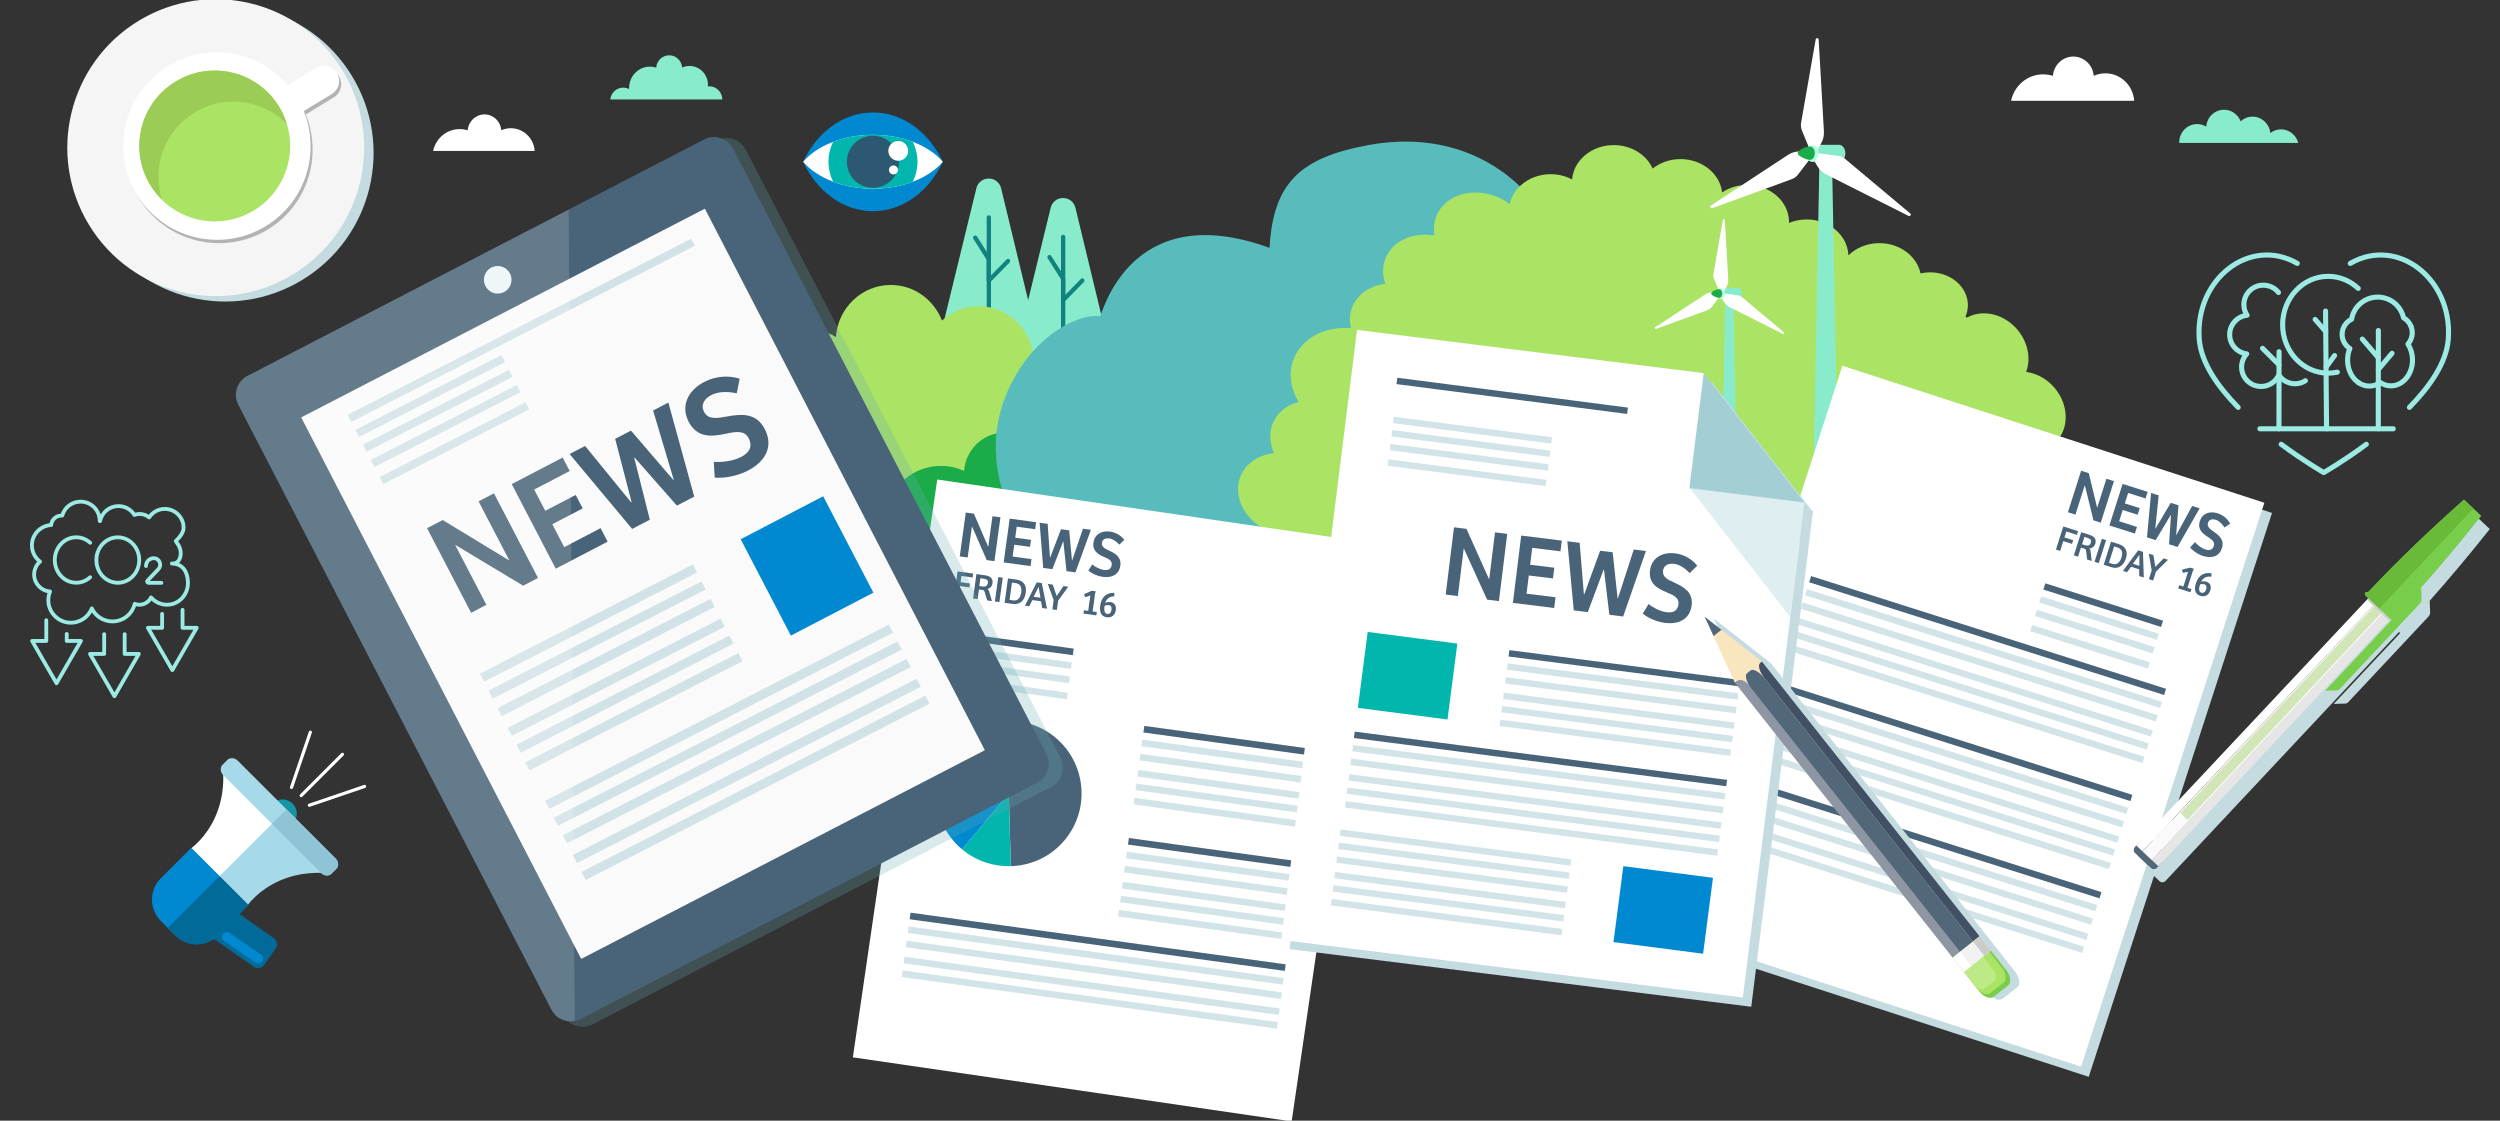 <?xml version="1.0" encoding="UTF-8"?>
<svg xmlns="http://www.w3.org/2000/svg" xmlns:xlink="http://www.w3.org/1999/xlink" viewBox="0 0 580 260">
  <rect x="0" y="0" width="580" height="260" fill="#333333" stroke="none"/>
  <defs>
    <style>
      .cls-1 {
        fill: #fae6be;
      }

      .cls-1, .cls-2, .cls-3, .cls-4, .cls-5, .cls-6, .cls-7, .cls-8, .cls-9, .cls-10, .cls-11, .cls-12, .cls-13, .cls-14, .cls-15, .cls-16, .cls-17, .cls-18, .cls-19, .cls-20, .cls-21, .cls-22, .cls-23, .cls-24, .cls-25, .cls-26, .cls-27, .cls-28, .cls-29, .cls-30, .cls-31, .cls-32, .cls-33, .cls-34, .cls-35, .cls-36, .cls-37, .cls-38, .cls-39 {
        stroke-width: 0px;
      }

      .cls-2 {
        fill: #58bcbc;
      }

      .cls-3 {
        opacity: .75;
      }

      .cls-3, .cls-34 {
        fill: #c4dbe0;
      }

      .cls-40 {
        clip-path: url(#clippath);
      }

      .cls-4 {
        fill: #64adb7;
        opacity: .25;
      }

      .cls-4, .cls-18, .cls-34 {
        mix-blend-mode: multiply;
      }

      .cls-5 {
        fill: #8fc4d7;
      }

      .cls-6 {
        fill: #a2ced4;
      }

      .cls-7 {
        fill: #8d96a2;
      }

      .cls-8 {
        fill: #68ba38;
      }

      .cls-9 {
        fill: #53677a;
      }

      .cls-10, .cls-18 {
        fill: #ccc;
      }

      .cls-41, .cls-12, .cls-22, .cls-33 {
        fill: #fff;
      }

      .cls-11 {
        fill: #e1dede;
      }

      .cls-12 {
        opacity: .15;
      }

      .cls-13 {
        fill: #d2e5b7;
      }

      .cls-14 {
        fill: #496478;
      }

      .cls-15 {
        fill: #01b6ad;
      }

      .cls-16 {
        fill: #415064;
      }

      .cls-17 {
        fill: #b4ffe6;
      }

      .cls-19 {
        fill: #a6dae9;
      }

      .cls-20 {
        fill: #128280;
      }

      .cls-21 {
        fill: #88eccc;
      }

      .cls-22 {
        opacity: .23;
      }

      .cls-23 {
        fill: #e6e6e6;
      }

      .cls-24 {
        fill: #9bcc56;
      }

      .cls-42 {
        stroke-width: .89px;
      }

      .cls-42, .cls-43 {
        fill: none;
        stroke: #9beae3;
        stroke-linecap: round;
        stroke-linejoin: round;
      }

      .cls-25 {
        fill: #f2f2f2;
      }

      .cls-26 {
        fill: #abe364;
      }

      .cls-27 {
        fill: #1695a4;
      }

      .cls-28 {
        fill: #0089d1;
      }

      .cls-29 {
        fill: #c1dee2;
        opacity: .5;
      }

      .cls-44 {
        isolation: isolate;
      }

      .cls-30 {
        fill: #2c5871;
      }

      .cls-31 {
        fill: #b3b3b3;
      }

      .cls-32 {
        fill: #fafafa;
      }

      .cls-43 {
        stroke-width: 1.18px;
      }

      .cls-35 {
        fill: #78ce4a;
      }

      .cls-36 {
        fill: #006a99;
      }

      .cls-37 {
        fill: #f5f5f5;
      }

      .cls-38 {
        fill: #1cab49;
      }

      .cls-39 {
        fill: #ebf5f6;
      }
    </style>
    <clipPath id="clippath">
      <path class="cls-33" d="M202.53,31.28c-6.96,0-13.01,2.52-16.2,6.25,3.19,3.73,9.24,6.25,16.2,6.25s13.02-2.52,16.2-6.25c-3.19-3.73-9.25-6.25-16.2-6.25Z"/>
    </clipPath>
  </defs>
  <g class="cls-44">
    <g id="_圖層_1" data-name="圖層 1">
      <g>
        <g>
          <path class="cls-21" d="M226.51,43.72l-8.5,34.83,23.28,2.53-9.02-37.35c-.74-3.07-5.02-3.08-5.77,0Z"/>
          <path class="cls-20" d="M229.41,49.95c-.28,0-.5.22-.5.5v22.01c0,.28.22.5.5.5s.5-.22.5-.5v-22.01c0-.28-.22-.5-.5-.5Z"/>
          <path class="cls-20" d="M233.5,60.22l-3.59,3.67v-3.76c0-.09-.03-.19-.08-.27l-3.16-4.99c-.15-.23-.46-.3-.69-.16-.23.15-.3.46-.16.69l3.08,4.87v4.84c0,.2.12.39.31.46.06.02.13.04.19.04.13,0,.26-.05.36-.15l4.45-4.55c.19-.2.19-.51,0-.71-.2-.19-.51-.19-.71,0Z"/>
        </g>
        <g>
          <path class="cls-21" d="M243.75,48.24l-8.5,34.83,23.28,2.53-9.02-37.35c-.74-3.07-5.02-3.08-5.77,0Z"/>
          <path class="cls-20" d="M246.65,54.47c-.28,0-.5.22-.5.5v31.65c0,.28.22.5.5.5s.5-.22.5-.5v-31.65c0-.28-.22-.5-.5-.5Z"/>
          <path class="cls-20" d="M250.74,64.74l-3.59,3.67v-3.76c0-.09-.03-.19-.08-.27l-3.16-4.99c-.15-.23-.46-.3-.69-.16-.23.15-.3.46-.16.69l3.08,4.87v4.84c0,.2.12.39.31.46.06.02.13.04.19.04.13,0,.26-.05.36-.15l4.45-4.55c.19-.2.19-.51,0-.71-.2-.19-.51-.19-.71,0Z"/>
        </g>
      </g>
      <path class="cls-26" d="M287.85,100.59c-3.76,0-7.13,1.67-9.47,4.31-.22-7.02-5.84-12.65-12.77-12.65-1.93,0-3.75.45-5.39,1.23,0-.09.01-.19.01-.28,0-7.22-5.72-13.07-12.79-13.07-2.88,0-5.53.98-7.67,2.63-.66-6.58-6.1-11.72-12.72-11.72-3.27,0-6.24,1.27-8.51,3.33-1.88-4.83-6.48-8.26-11.88-8.26-6.73,0-12.24,5.32-12.74,12.08-1.91-1.17-4.14-1.85-6.53-1.85-7.06,0-12.79,5.85-12.79,13.07v24.25h126.01c0-7.22-5.72-13.07-12.79-13.07Z"/>
      <path class="cls-38" d="M223.65,109.24c-1.64-.73-3.44-1.15-5.34-1.15-7.36,0-13.32,6.1-13.32,13.62,0,.38.03.76.06,1.14-.33-.04-.66-.08-1-.08-5.21,0-9.43,4.33-9.43,9.62h69.16l19.82-27.88-50.55-4.14c-4.95,0-9,3.91-9.39,8.87Z"/>
      <g>
        <path class="cls-2" d="M317.44,33.66c-15.86,2.91-22.07,8.85-22.91,23.84-32.72-11.89-38.89,15.92-39.35,15.91-3.54-.74-13.06,2.66-19.4,13.43-14.05,23.86,7.46,45.39,7.46,45.39h112.16l-.46-86.4s-12.12-16.82-37.51-12.17Z"/>
        <polygon class="cls-26" points="296.51 126.51 321.36 170.92 416.63 170.57 449.5 170.57 449.5 64.49 330.93 58.95 296.51 126.51"/>
        <path class="cls-26" d="M455.98,73.49c.36-.84.57-1.74.57-2.69,0-4.21-3.93-7.62-8.78-7.62-.76,0-1.5.09-2.21.25-.84-4-4.79-7.02-9.54-7.02-2.86,0-5.42,1.1-7.19,2.84-.17-4.63-4.44-8.34-9.69-8.34-1.46,0-2.85.3-4.09.81,0-.06.01-.12.01-.19,0-4.76-4.35-8.62-9.71-8.62-2.19,0-4.2.65-5.82,1.73-.5-4.34-4.63-7.73-9.66-7.73-2.48,0-4.74.84-6.46,2.2-1.42-3.19-4.92-5.45-9.02-5.45-5.11,0-9.3,3.51-9.67,7.97-1.45-.77-3.15-1.22-4.96-1.22-5.36,0-9.71,3.86-9.71,8.62v15.99h92.01c-1.87,1.4-3.06,3.46-3.06,5.77,0,2.52,1.41,4.74,3.57,6.13-.36.84-.57,1.74-.57,2.69,0,4.21,3.93,7.62,8.78,7.62s8.78-3.41,8.78-7.62c0-2.52-1.41-4.74-3.57-6.13Z"/>
        <path class="cls-26" d="M497.17,163.06c.84-.33,1.62-.81,2.28-1.48,2.93-2.96,2.55-8.21-.86-11.72-.54-.55-1.12-1.02-1.73-1.42,2.19-3.42,1.52-8.41-1.82-11.86-2.01-2.07-4.58-3.15-7.04-3.21,3.11-3.38,2.69-9.09-1.01-12.9-1.03-1.06-2.21-1.86-3.44-2.39.04-.04.09-.08.14-.12,3.32-3.35,2.95-9.22-.83-13.1-1.54-1.59-3.41-2.59-5.3-3,2.67-3.42,2.13-8.8-1.41-12.44-1.75-1.8-3.92-2.85-6.08-3.14,1.22-3.28.33-7.4-2.55-10.37-3.6-3.71-8.99-4.27-12.36-1.4-.49-1.6-1.36-3.14-2.64-4.46-3.77-3.89-9.52-4.32-12.84-.97l-11.14,11.25-10.84,46.26,44.83,22.19c-2.29-.37-12.35,5.82-13.96,7.45-1.75,1.77-.56-2.55,0,0-.84.33,22.19,3.92,21.53,4.59-2.93,2.96,4.45,13.4,9.33,13.83,9.98.88,13.72-2.4,15.98-4.69,1.76-1.77,2.31-4.36,1.76-6.9Z"/>
        <path class="cls-26" d="M326.29,95.94c2.24-3.29,2.28-7.35.53-10.96,2.9-.3,5.5-1.63,7.06-3.91,1.51-2.22,1.73-4.9.86-7.4,2.81-.34,5.33-1.67,6.84-3.89,1.24-1.81,1.6-3.93,1.22-6.01,4.2.75,8.4-.6,10.57-3.77,2.94-4.31,1-10.35-4.34-13.49-5.34-3.13-12.05-2.18-15,2.14-1.24,1.81-1.6,3.93-1.22,6.01-4.2-.75-8.4.6-10.57,3.77-1.51,2.22-1.73,4.9-.86,7.4-2.81.34-5.33,1.67-6.84,3.89-1.32,1.94-1.65,4.22-1.14,6.43-4.91-.42-9.62,1.36-12.16,5.08s-2.27,8.14.03,12c-2.13.59-3.99,1.78-5.2,3.56-1.7,2.5-1.76,5.57-.48,8.33-2.87.31-5.46,1.64-7,3.9-2.94,4.31-1,10.35,4.34,13.49,5.34,3.13,12.05,2.18,15-2.14,1.7-2.5,1.76-5.57.48-8.33,2.87-.31,5.46-1.64,7-3.9,1.45-2.13,1.71-4.67.97-7.08,4.06-.21,7.77-1.98,9.92-5.13Z"/>
      </g>
      <g>
        <path class="cls-21" d="M529.2,30.01c-.93,0-1.79.32-2.49.85-.21-2.13-1.98-3.8-4.12-3.8-1.06,0-2.02.41-2.76,1.08-.61-1.57-2.1-2.68-3.85-2.68-2.18,0-3.97,1.73-4.13,3.92-.62-.38-1.34-.6-2.12-.6-2.29,0-4.15,1.9-4.15,4.24v.14h27.61c-.47-1.81-2.08-3.15-4-3.15Z"/>
        <path class="cls-33" d="M488.43,17.01c-.96,0-1.87.21-2.69.58-.2-2.5-2.24-4.47-4.73-4.47s-4.55,1.98-4.73,4.48c-.72-.23-1.48-.35-2.28-.35-3.65,0-6.7,2.63-7.43,6.14h28.56c-.24-3.56-3.14-6.38-6.69-6.38Z"/>
      </g>
      <g>
        <path class="cls-21" d="M164.54,20.02c-.11,0-.22,0-.32.02,0-.12.02-.24.02-.37,0-2.41-1.91-4.37-4.27-4.37-.61,0-1.19.13-1.71.37-.12-1.59-1.43-2.84-3.01-2.84s-2.9,1.26-3.01,2.86c-.46-.15-.94-.23-1.45-.23-2.67,0-4.84,2.22-4.84,4.95,0,.09,0,.18.01.26-.41-.22-.88-.34-1.37-.34-1.56,0-2.84,1.2-3.01,2.75h26c-.02-1.69-1.37-3.06-3.02-3.06Z"/>
        <path class="cls-33" d="M118.52,29.74c-.79,0-1.54.17-2.22.48-.16-2.06-1.85-3.68-3.9-3.68s-3.75,1.63-3.9,3.7c-.59-.19-1.22-.29-1.88-.29-3.01,0-5.52,2.17-6.13,5.06h23.55c-.2-2.94-2.59-5.26-5.52-5.26Z"/>
      </g>
      <g>
        <g>
          <path class="cls-42" d="M39.89,130.75s.05,0,.07,0c1.06,0,1.59-.6,1.84-1.47.28-.95.1-1.98-.41-2.83-.21-.35-.45-.71-.62-.92.81-.79,1.82-1.89,1.82-3.11,0-2.4-1.95-4.35-4.35-4.35-1.52,0-2.86.78-3.64,1.97-.6-.5-1.37-.8-2.21-.8-.43,0-.83.08-1.21.22-.77-1.23-2.13-2.05-3.69-2.05-2.11,0-3.86,1.49-4.27,3.48-.03,0-.06,0-.09-.01,0-.02,0-.04,0-.07,0-2.44-1.98-4.43-4.43-4.43-2.03,0-3.74,1.36-4.26,3.23-.05,0-.11,0-.17,0-1.26,0-2.3.97-2.4,2.2-2.49.13-4.47,2.19-4.47,4.71,0,1.54.74,2.91,1.89,3.77-.84.72-1.37,1.8-1.37,2.99,0,2.1,1.63,3.81,3.7,3.94-.3.71-.44,1.5-.4,2.32.15,2.58,2.2,4.7,4.77,4.91,2.4.2,4.5-1.23,5.31-3.3.85,1.79,2.68,3.02,4.79,3.02,2.51,0,4.61-1.74,5.16-4.08.34.13.71.21,1.09.21,1.19,0,2.22-.7,2.71-1.7.89,1.03,2.2,1.69,3.66,1.7,2.83.02,5.01-2.43,4.89-5.26-.1-2.45-1.21-4.24-3.72-4.3Z"/>
          <g>
            <path class="cls-42" d="M20.92,133.92c-.87.79-2,1.27-3.24,1.27-2.75,0-4.97-2.36-4.97-5.27s2.22-5.27,4.97-5.27c1.24,0,2.37.48,3.24,1.27"/>
            <ellipse class="cls-42" cx="27.33" cy="129.93" rx="4.97" ry="5.27"/>
            <path class="cls-42" d="M37.44,135.22h-3c-.27,0-.41-.33-.22-.52l2.51-2.63c.89-.93.3-2.5-.98-2.57-.03,0-.06,0-.09,0-.99,0-1.79.82-1.79,1.82"/>
          </g>
        </g>
        <polyline class="cls-42" points="10.74 143.89 10.74 148.7 7.45 148.7 10.28 153.61 13.11 158.51 15.94 153.61 18.78 148.7 15.48 148.7 15.48 147.08"/>
        <polyline class="cls-42" points="24.17 147.13 24.17 151.71 20.88 151.71 23.71 156.61 26.55 161.52 29.38 156.61 32.21 151.71 28.92 151.71 28.92 147.13"/>
        <polyline class="cls-42" points="37.61 142.42 37.61 145.65 34.31 145.65 37.15 150.55 39.98 155.46 42.81 150.55 45.64 145.65 42.35 145.65 42.35 141.48"/>
      </g>
      <g>
        <g>
          <path class="cls-43" d="M542.26,86.34c-.69.15-1.4.23-2.13.23-5.83,0-10.56-5.03-10.56-11.23s4.73-11.23,10.56-11.23c2.68,0,5.12,1.06,6.98,2.8"/>
          <line class="cls-43" x1="551.78" y1="76.68" x2="551.76" y2="99.48"/>
          <line class="cls-43" x1="528.74" y1="81.6" x2="528.72" y2="99.48"/>
          <line class="cls-43" x1="551.77" y1="85.72" x2="554.95" y2="81.97"/>
          <line class="cls-43" x1="548.06" y1="78.67" x2="551.76" y2="82.98"/>
          <path class="cls-43" d="M528.61,67.85c-.83-1.04-2.12-1.7-3.56-1.69-2.49.02-4.49,2.06-4.47,4.55,0,.9.28,1.73.74,2.43-2.28.24-4.06,2.18-4.04,4.52.02,2.29,1.75,4.17,3.96,4.44-.75.81-1.2,1.9-1.19,3.09.02,2.49,2.06,4.49,4.55,4.47,1.82-.01,3.38-1.11,4.08-2.67.81,1.24,2.21,2.05,3.8,2.04.87,0,1.69-.26,2.37-.7"/>
          <g>
            <line class="cls-43" x1="539.53" y1="72.17" x2="539.76" y2="99.48"/>
            <line class="cls-43" x1="539.64" y1="85.2" x2="541.62" y2="82.49"/>
            <line class="cls-43" x1="539.57" y1="76.92" x2="537.11" y2="74.11"/>
          </g>
          <path class="cls-43" d="M547.19,88.78c.75.51,1.61.8,2.53.79.91,0,1.77-.31,2.5-.83.74.51,1.6.79,2.52.78,2.77-.03,4.99-2.74,4.96-6.06-.01-1.37-.41-2.63-1.06-3.63.63-.71,1.01-1.65,1-2.68,0-.45-.08-.88-.23-1.29"/>
          <path class="cls-43" d="M559.41,75.86c-.32-.91-.96-1.67-1.79-2.14-.62-2.77-3.1-4.82-6.05-4.79-3.03.03-5.52,2.24-6,5.13-1.31.64-2.21,1.99-2.2,3.54.01,1.37.73,2.56,1.8,3.25-.35.83-.54,1.77-.53,2.76.02,2.22,1.04,4.15,2.55,5.18"/>
          <line class="cls-43" x1="528.72" y1="84.62" x2="524.91" y2="80.81"/>
          <line class="cls-43" x1="524.3" y1="99.48" x2="555.23" y2="99.48"/>
        </g>
        <path class="cls-43" d="M519.25,94.51c-4.78-4.87-8.64-10.42-9.03-15.89-1-13.96,11.83-23.83,22.75-17.51"/>
        <path class="cls-43" d="M545.26,61.11c10.92-6.32,23.75,3.55,22.75,17.51-.39,5.47-4.25,11.03-9.03,15.89"/>
        <path class="cls-43" d="M529.23,103.07c5.42,4.02,9.88,6.56,9.88,6.56,0,0,4.46-2.54,9.88-6.56"/>
      </g>
      <g>
        <path class="cls-34" d="M81.65,17.61C71.76,1.37,50.58-3.78,34.33,6.11c-16.24,9.89-21.39,31.08-11.5,47.32,9.89,16.24,31.08,21.39,47.32,11.5,16.24-9.89,21.39-31.08,11.5-47.32Z"/>
        <g>
          <path class="cls-37" d="M32.14,4.84c-16.24,9.89-21.39,31.08-11.5,47.32,9.89,16.24,31.08,21.39,47.32,11.5,16.24-9.89,21.39-31.08,11.5-47.32C69.57.1,48.39-5.05,32.14,4.84Z"/>
          <path class="cls-31" d="M73.78,16.53l-6.53,3.98c-6.82-7.93-18.53-10.05-27.75-4.43-10.26,6.25-13.51,19.64-7.26,29.9,6.25,10.26,19.63,13.51,29.9,7.26,9.23-5.62,12.72-16.99,8.8-26.69l6.53-3.98c1.67-1.02,2.2-3.19,1.18-4.86-1.02-1.67-3.19-2.2-4.86-1.18Z"/>
          <path class="cls-33" d="M73.31,15.75l-6.53,3.98c-6.82-7.93-18.53-10.05-27.75-4.43-10.26,6.25-13.51,19.63-7.26,29.9,6.25,10.26,19.63,13.51,29.9,7.26,9.23-5.62,12.72-16.99,8.8-26.69l6.53-3.98c1.67-1.02,2.2-3.19,1.18-4.86-1.02-1.67-3.19-2.2-4.86-1.18Z"/>
          <path class="cls-26" d="M40.72,18.93c-8.25,5.03-10.87,15.79-5.84,24.04,5.03,8.25,15.79,10.87,24.04,5.84,8.25-5.03,10.87-15.79,5.84-24.05-5.03-8.25-15.79-10.87-24.04-5.84Z"/>
          <path class="cls-24" d="M40.72,18.93c-8.25,5.03-10.87,15.79-5.84,24.04.76,1.25,1.68,2.32,2.68,3.3-2.35-7.49.54-15.89,7.55-20.15,7.01-4.27,15.79-2.98,21.37,2.54-.42-1.33-.95-2.65-1.71-3.89-5.03-8.25-15.79-10.87-24.04-5.84Z"/>
        </g>
      </g>
      <g>
        <g>
          <polygon class="cls-21" points="401.21 67.67 400.3 67.67 399.34 118.89 401.21 118.89 403.09 118.89 402.13 67.67 401.21 67.67"/>
          <g>
            <path class="cls-21" d="M403.22,66.82h-4.01c-.52,0-.93.57-.93,1.26s.42,1.26.93,1.26h4.01c.52,0,.93-.57.93-1.26s-.42-1.26-.93-1.26Z"/>
            <g>
              <path class="cls-33" d="M397.21,67.82c-.59.02-1.17.2-1.66.52l-11.54,7.57c-.22.15-.05.49.2.4l11.93-4.35c.4-.15.75-.41.99-.77,0,0,1.92-2.48,1.97-2.6l-.14-.82-1.75.05Z"/>
              <path class="cls-33" d="M404.13,68.94c-.33-.27-.73-.44-1.16-.47,0,0-3.1-.43-3.24-.41l-.64.53.91,1.49c.31.51.75.91,1.28,1.18l12.33,6.21c.24.12.45-.2.25-.38l-9.73-8.15Z"/>
              <path class="cls-33" d="M400.16,51.05c-.02-.27-.4-.29-.45-.03l-2.19,12.5c-.07.42-.01.85.17,1.24,0,0,1.18,2.9,1.27,3.01l.78.29.83-1.54c.28-.52.41-1.11.38-1.7l-.79-13.78Z"/>
            </g>
            <ellipse class="cls-17" cx="399.21" cy="68.08" rx=".93" ry="1.26"/>
            <path class="cls-11" d="M399.21,67.6c-.2,0-.35.21-.35.48s.16.48.35.48.35-.21.35-.48-.16-.48-.35-.48Z"/>
            <path class="cls-38" d="M398.89,67.11h-.24c-.31,0-1.66.48-1.65.99,0,.47,1.38.99,1.66.99h.24c.36,0,.66-.44.66-.99,0-.55-.3-.99-.66-.99Z"/>
          </g>
        </g>
        <g>
          <polygon class="cls-21" points="423.57 34.97 422.15 34.97 420.67 114.23 423.57 114.23 426.47 114.23 424.99 34.97 423.57 34.97"/>
          <g>
            <path class="cls-21" d="M426.67,33.6h-6.2c-.8,0-1.45.88-1.45,1.96s.65,1.96,1.45,1.96h6.2c.8,0,1.45-.88,1.45-1.96s-.65-1.96-1.45-1.96Z"/>
            <g>
              <path class="cls-33" d="M417.37,35.14c-.92.02-1.81.3-2.58.81l-17.86,11.73c-.35.23-.08.77.31.62l18.46-6.74c.62-.23,1.15-.64,1.53-1.19,0,0,2.97-3.83,3.05-4.03l-.21-1.27-2.71.07Z"/>
              <path class="cls-33" d="M428.09,36.88c-.51-.42-1.13-.68-1.79-.73,0,0-4.81-.66-5.02-.63l-.99.82,1.41,2.31c.48.78,1.17,1.42,1.99,1.83l19.09,9.61c.37.19.7-.31.38-.58l-15.07-12.62Z"/>
              <path class="cls-33" d="M421.94,9.18c-.02-.42-.62-.45-.7-.04l-3.39,19.36c-.11.65-.02,1.32.26,1.92,0,0,1.83,4.49,1.96,4.66l1.2.45,1.29-2.38c.44-.81.64-1.72.59-2.63l-1.22-21.33Z"/>
            </g>
            <path class="cls-17" d="M420.47,33.6c-.8,0-1.44.88-1.44,1.96s.65,1.96,1.44,1.96,1.45-.88,1.45-1.96-.65-1.96-1.45-1.96Z"/>
            <path class="cls-11" d="M420.47,34.81c-.3,0-.55.33-.55.74s.25.74.55.74.55-.33.55-.74-.25-.74-.55-.74Z"/>
            <path class="cls-38" d="M420.01,34h-.37c-.48,0-2.57.74-2.56,1.54,0,.73,2.14,1.53,2.56,1.53h.37c.56,0,1.02-.69,1.02-1.53,0-.85-.46-1.53-1.02-1.53Z"/>
          </g>
        </g>
      </g>
      <g>
        <path class="cls-28" d="M202.53,26.09c-6.96,0-13.01,4.62-16.2,11.45,3.19,6.83,9.24,11.45,16.2,11.45s13.02-4.62,16.2-11.45c-3.19-6.83-9.25-11.45-16.2-11.45Z"/>
        <g>
          <path class="cls-41" d="M202.53,31.28c-6.96,0-13.01,2.52-16.2,6.25,3.19,3.73,9.24,6.25,16.2,6.25s13.02-2.52,16.2-6.25c-3.19-3.73-9.25-6.25-16.2-6.25Z"/>
          <g class="cls-40">
            <path class="cls-15" d="M212.86,37.53c0,5.71-4.63,10.33-10.33,10.33s-10.33-4.62-10.33-10.33,4.62-10.33,10.33-10.33,10.33,4.62,10.33,10.33Z"/>
            <path class="cls-30" d="M208.57,37.53c0,3.34-2.71,6.05-6.05,6.05s-6.04-2.71-6.04-6.05,2.71-6.04,6.04-6.04,6.05,2.71,6.05,6.04Z"/>
          </g>
        </g>
        <path class="cls-33" d="M210.22,36.39c-.77,1.01-2.21,1.21-3.22.44-1.01-.77-1.21-2.21-.44-3.22.77-1.01,2.21-1.21,3.22-.44,1.01.77,1.21,2.21.44,3.22Z"/>
        <path class="cls-33" d="M208.12,40.06c-.35.46-1.01.55-1.47.2-.46-.35-.55-1.01-.2-1.46.35-.46,1.01-.55,1.46-.2.46.35.55,1.01.2,1.47Z"/>
      </g>
      <g>
        <g>
          <path class="cls-36" d="M53.99,209.85h4.65c.96,0,1.74.78,1.74,1.74v11.91c0,.96-.78,1.74-1.74,1.74h-4.65c-.96,0-1.74-.78-1.74-1.74v-11.91c0-.96.78-1.74,1.74-1.74Z" transform="translate(-154.19 138.91) rotate(-55)"/>
          <path class="cls-27" d="M65.58,185.47c-1.81,0-3.29,1.47-3.29,3.29,0,1.81,1.47,3.29,3.28,3.29h0s0,0,0,0c1.81,0,3.29-1.47,3.29-3.29,0-1.81-1.47-3.28-3.29-3.29h0Z"/>
          <path class="cls-33" d="M44.12,197.02l9.67,9.67,12.9-12.9-14.94-14.94c.33,4.84-.78,9.67-3.49,13.71-1.18,1.76-2.58,3.25-4.15,4.46Z"/>
          <path class="cls-28" d="M44.39,196.69l-7.09,7.09c-2.72,2.72-2.72,7.14,0,9.86l3.39,3.39c2.72,2.72,7.14,2.72,9.86,0l7.09-7.09-13.25-13.25Z"/>
          <path class="cls-19" d="M76.9,202.7c-.62.62-1.69.54-2.4-.16l-22.71-22.71c-.71-.71-.78-1.78-.16-2.4l1.12-1.12c.62-.62,1.69-.54,2.4.16l22.71,22.71c.71.71.78,1.78.16,2.4l-1.12,1.12Z"/>
          <path class="cls-19" d="M75.45,202.55l-11.9-11.9-12.9,12.9,6.63,6.63c1.21-1.56,2.7-2.97,4.46-4.14,4.04-2.7,8.87-3.81,13.71-3.49Z"/>
          <path class="cls-36" d="M50.95,203.25l-12.02,12.02,1.77,1.77c2.72,2.72,7.14,2.72,9.86,0l7.09-7.09-6.7-6.7Z"/>
          <path class="cls-5" d="M77.86,199.18l-11.43-11.43-3.35,3.35,11.43,11.43c.71.71,1.78.78,2.4.16l1.12-1.12c.62-.62.55-1.69-.16-2.4Z"/>
          <path class="cls-28" d="M53.24,216.43c-.51-.35-1.21-.22-1.57.29h0c-.35.51-.22,1.21.29,1.56l7.31,5.03c.51.35,1.21.22,1.57-.29h0c.35-.51.22-1.21-.29-1.56l-7.31-5.03Z"/>
        </g>
        <g>
          <path class="cls-33" d="M69.87,184.95c-.09,0-.19-.04-.26-.11-.14-.14-.14-.38,0-.52l9.58-9.58c.14-.14.38-.14.52,0,.14.14.14.38,0,.52l-9.58,9.58c-.07.07-.17.11-.26.11h0Z"/>
          <g>
            <path class="cls-33" d="M67.63,183.06s-.08,0-.12-.02c-.19-.07-.29-.27-.23-.47l4.37-12.82c.06-.19.27-.29.47-.23.19.07.29.27.23.47l-4.37,12.82c-.05.15-.19.25-.35.25h0Z"/>
            <path class="cls-33" d="M71.76,187.19c-.15,0-.3-.1-.35-.25-.07-.19.04-.4.23-.47l12.82-4.37c.19-.07.4.04.47.23.07.19-.04.4-.23.47l-12.82,4.37s-.08.02-.12.02h0Z"/>
          </g>
        </g>
      </g>
      <circle class="cls-26" cx="483.94" cy="173.98" r="8.83"/>
      <g>
        <path class="cls-34" d="M497.26,200.92l2.7,2.53.23.21h0l.86.81c.37.35.99.29,1.38-.13l.29-.31h0l53.49-57.04h0s.34-.36.34-.36l.18.16s.08.03.13.05l-15.45,16.47,2.69-.08c.25,0,.49-.12.66-.3l14.2-15.14.5-.54,3.98-4.24c.23-.25.35-.57.34-.9l-.09-2.74c4.87-5.48,9.5-11.04,13.94-16.64l-4.01-3.76c-7.59,6.75-15.05,13.83-22.29,21.51-.2-.11-.43-.11-.58.05-.18.19-.16.51.05.7l.63.59-53.83,57.39h0s-.29.31-.29.31c-.39.42-.41,1.04-.04,1.39Z"/>
        <polygon class="cls-34" points="462.21 97.93 462.21 97.93 429.23 87.23 418.52 120.21 418.52 120.21 386.71 218.04 484.59 249.82 527.11 119 462.21 97.93"/>
        <g>
          <polygon class="cls-33" points="384.92 215.68 482.81 247.45 525.33 116.64 460.43 95.57 460.43 95.57 427.44 84.86 416.74 117.85 416.74 117.85 384.92 215.68"/>
          <rect class="cls-14" x="487.19" y="126.07" width="1.52" height="28.65" transform="translate(206.43 562.95) rotate(-72.38)"/>
          <rect class="cls-3" x="486.23" y="129.09" width="1.51" height="28.65" transform="translate(202.87 564.13) rotate(-72.38)"/>
          <rect class="cls-3" x="485.24" y="132.21" width="1.52" height="28.65" transform="translate(199.22 565.37) rotate(-72.38)"/>
          <rect class="cls-3" x="484.12" y="135.73" width="1.52" height="28.65" transform="translate(195.09 566.76) rotate(-72.38)"/>
          <rect class="cls-14" x="460.39" y="104.25" width="1.51" height="86.4" transform="translate(181 542.32) rotate(-72.38)"/>
          <rect class="cls-3" x="459.43" y="107.27" width="1.51" height="86.4" transform="translate(177.46 543.51) rotate(-72.38)"/>
          <rect class="cls-3" x="458.44" y="110.39" width="1.52" height="86.4" transform="translate(173.79 544.74) rotate(-72.38)"/>
          <rect class="cls-3" x="457.32" y="113.91" width="1.51" height="86.4" transform="translate(169.65 546.12) rotate(-72.38)"/>
          <rect class="cls-3" x="456.37" y="116.93" width="1.51" height="86.4" transform="translate(166.11 547.32) rotate(-72.38)"/>
          <rect class="cls-3" x="455.37" y="120.05" width="1.52" height="86.4" transform="translate(162.45 548.55) rotate(-72.38)"/>
          <rect class="cls-14" x="452.57" y="128.86" width="1.51" height="86.4" transform="translate(152.1 552.03) rotate(-72.38)"/>
          <rect class="cls-3" x="451.62" y="131.88" width="1.51" height="86.4" transform="translate(148.55 553.22) rotate(-72.38)"/>
          <rect class="cls-3" x="450.63" y="135" width="1.52" height="86.4" transform="translate(144.89 554.45) rotate(-72.38)"/>
          <rect class="cls-3" x="449.51" y="138.52" width="1.51" height="86.4" transform="translate(140.76 555.84) rotate(-72.38)"/>
          <rect class="cls-3" x="448.55" y="141.54" width="1.51" height="86.4" transform="translate(137.21 557.03) rotate(-72.38)"/>
          <rect class="cls-3" x="447.56" y="144.66" width="1.52" height="86.4" transform="translate(133.55 558.26) rotate(-72.38)"/>
          <rect class="cls-14" x="445.4" y="151.44" width="1.51" height="86.4" transform="translate(125.58 560.93) rotate(-72.38)"/>
          <rect class="cls-3" x="444.45" y="154.45" width="1.51" height="86.4" transform="translate(122.04 562.12) rotate(-72.38)"/>
          <rect class="cls-3" x="443.45" y="157.57" width="1.51" height="86.4" transform="translate(118.37 563.35) rotate(-72.38)"/>
          <rect class="cls-3" x="442.34" y="161.09" width="1.51" height="86.4" transform="translate(114.24 564.74) rotate(-72.38)"/>
          <rect class="cls-3" x="441.38" y="164.11" width="1.51" height="86.4" transform="translate(110.7 565.93) rotate(-72.38)"/>
          <g>
            <path class="cls-14" d="M490.44,111.63l-3.06,9.63-1.69-.54-2-8.11s-.01,0-.03-.01l-2.16,6.79-1.74-.55,3.06-9.63,1.78.57,1.93,7.98s.02,0,.03,0l2.13-6.69,1.75.56Z"/>
            <path class="cls-14" d="M492.45,112.27l5.81,1.84-.49,1.54-4.04-1.28-.77,2.42,3.46,1.1-.49,1.53-3.46-1.1-.83,2.61,4.14,1.32-.49,1.54-5.91-1.88,3.06-9.63Z"/>
            <path class="cls-14" d="M503.63,119.52s-.03-.01-.04-.01l-3.48,5.8-2.01-.64.95-10.3,1.77.56-.79,7.66.06.02,3.52-5.95,1.8.57-.54,6.91s.01,0,.03,0l3.68-6.76,1.74.55-5.13,8.97-1.97-.63.44-6.76Z"/>
            <path class="cls-14" d="M509.23,125.78c.44.52,1.41,1.37,2.41,1.69.77.25,1.63.25,1.97-.84.29-.91-.45-1.45-1.38-2.05-1.31-.85-2.46-1.83-1.87-3.69.56-1.77,2.26-2.41,4.16-1.8,1.35.43,2.37,1.41,2.88,2.41l-1.31.88c-.56-.86-1.25-1.53-2.05-1.79-.65-.21-1.51-.18-1.79.72-.29.9.47,1.44,1.45,2.12,1.18.84,2.39,1.85,1.8,3.71-.61,1.91-2.29,2.51-4.38,1.85-1.42-.45-2.63-1.46-3.01-1.97l1.11-1.24Z"/>
          </g>
          <g>
            <path class="cls-14" d="M482.11,123.24l-.27.85-2.45-.78-.44,1.38,2.03.64-.27.85-2.03-.64-.72,2.27-.98-.31,1.7-5.36,3.43,1.09Z"/>
            <path class="cls-14" d="M482.12,129.14l-.98-.31,1.7-5.36,1.8.57c1.18.38,1.81,1,1.46,2.1-.25.8-.88,1.09-1.38,1.12.19.15.25.32.29.63l.26,2.25-1.05-.33-.24-1.94c-.03-.29-.12-.5-.4-.59l-.8-.25-.67,2.11ZM483.84,126.52c.58.18,1.04-.01,1.24-.63.22-.68-.17-.91-.94-1.15l-.56-.18-.54,1.7.81.26Z"/>
            <path class="cls-14" d="M485.93,130.35l1.7-5.35.98.31-1.7,5.35-.98-.31Z"/>
            <path class="cls-14" d="M489.76,125.67l1.75.55c1.54.49,2.25,1.61,1.72,3.29-.67,2.11-2.09,2.49-3.38,2.08l-1.79-.57,1.7-5.35ZM489.28,130.56l.82.26c.9.29,1.68-.2,2.08-1.48.46-1.45-.11-2.08-.98-2.35l-.72-.23-1.21,3.8Z"/>
            <path class="cls-14" d="M492.52,132.44l3.55-4.77,1.1.35.19,5.96-1.05-.33-.03-1.57-1.88-.6-.93,1.27-.95-.3ZM494.83,130.8l1.5.48v-2.53s-.02,0-.02,0l-1.48,2.06Z"/>
            <path class="cls-14" d="M502.99,129.87l-2.81,2.75-.65,2.05-.98-.31.65-2.05-.69-3.86,1.09.35.43,2.7h.03s1.89-1.95,1.89-1.95l1.04.33Z"/>
            <path class="cls-14" d="M506.54,136.08l1.08-3.4-1.23.21-.16-.73,1.89-.47.85.27-.31.74-1.17,3.68.92.29-.23.74-2.83-.9.24-.74.95.3Z"/>
            <path class="cls-14" d="M513.03,133.8c-1.11-.17-1.94.28-2.35,1.13.36-.1.85-.09,1.2.02.89.28,1.21,1.05.91,2.01-.33,1.03-1.16,1.64-2.34,1.27-1.27-.4-1.43-1.56-1.01-2.87.47-1.48,1.52-2.71,3.64-2.35l-.04.78ZM511.41,135.56c-.29-.09-.76-.06-.99.03-.33.92-.34,1.71.3,1.92.45.14.9-.13,1.12-.8.18-.56.03-1-.43-1.15Z"/>
          </g>
        </g>
        <g>
          <rect class="cls-33" x="207.1" y="117.98" width="102.88" height="135.48" transform="translate(29.57 -35.43) rotate(8.31)"/>
          <rect class="cls-14" x="233.81" y="134.7" width="1.54" height="29.13" transform="translate(54.7 361.28) rotate(-82.16)"/>
          <rect class="cls-3" x="233.37" y="137.89" width="1.54" height="29.13" transform="translate(51.16 363.6) rotate(-82.16)"/>
          <rect class="cls-3" x="232.92" y="141.19" width="1.54" height="29.13" transform="translate(47.5 366) rotate(-82.16)"/>
          <rect class="cls-3" x="232.4" y="144.91" width="1.54" height="29.13" transform="translate(43.39 368.71) rotate(-82.16)"/>
          <rect class="cls-14" x="284.45" y="151.89" width="1.54" height="40.05" transform="translate(76 431.01) rotate(-82.16)"/>
          <rect class="cls-3" x="284.01" y="155.08" width="1.54" height="40.05" transform="translate(72.45 433.32) rotate(-82.16)"/>
          <rect class="cls-3" x="283.56" y="158.37" width="1.54" height="40.05" transform="translate(68.8 435.72) rotate(-82.16)"/>
          <rect class="cls-3" x="283.05" y="162.09" width="1.54" height="40.05" transform="translate(64.68 438.44) rotate(-82.16)"/>
          <rect class="cls-3" x="282.61" y="165.28" width="1.54" height="40.05" transform="translate(61.14 440.74) rotate(-82.16)"/>
          <rect class="cls-3" x="282.15" y="168.58" width="1.54" height="40.05" transform="translate(57.48 443.14) rotate(-82.16)"/>
          <rect class="cls-14" x="280.87" y="177.9" width="1.54" height="40.05" transform="translate(47.14 449.92) rotate(-82.16)"/>
          <rect class="cls-3" x="280.43" y="181.08" width="1.54" height="40.05" transform="translate(43.6 452.24) rotate(-82.16)"/>
          <rect class="cls-3" x="279.98" y="184.38" width="1.54" height="40.05" transform="translate(39.93 454.62) rotate(-82.16)"/>
          <rect class="cls-3" x="279.46" y="188.1" width="1.54" height="40.05" transform="translate(35.81 457.33) rotate(-82.16)"/>
          <rect class="cls-3" x="279.03" y="191.29" width="1.54" height="40.05" transform="translate(32.28 459.66) rotate(-82.16)"/>
          <rect class="cls-3" x="278.57" y="194.59" width="1.54" height="40.05" transform="translate(28.62 462.05) rotate(-82.16)"/>
          <rect class="cls-14" x="253.91" y="174.59" width="1.54" height="87.85" transform="translate(3.45 440.99) rotate(-82.16)"/>
          <rect class="cls-3" x="253.47" y="177.78" width="1.54" height="87.85" transform="translate(-.09 443.31) rotate(-82.16)"/>
          <rect class="cls-3" x="253.01" y="181.08" width="1.54" height="87.85" transform="translate(-3.74 445.71) rotate(-82.16)"/>
          <rect class="cls-3" x="252.5" y="184.8" width="1.54" height="87.85" transform="translate(-7.87 448.42) rotate(-82.16)"/>
          <rect class="cls-3" x="252.06" y="187.99" width="1.54" height="87.85" transform="translate(-11.41 450.73) rotate(-82.16)"/>
          <g>
            <path class="cls-14" d="M232.11,120.01l-1.4,10.18-1.79-.25-3.4-7.78s-.02,0-.03,0l-.99,7.18-1.84-.25,1.4-10.18,1.88.26,3.31,7.66s.02,0,.03,0l.97-7.07,1.85.25Z"/>
            <path class="cls-14" d="M234.23,120.31l6.14.85-.22,1.62-4.27-.59-.35,2.56,3.66.5-.22,1.62-3.66-.5-.38,2.75,4.38.6-.22,1.62-6.24-.86,1.4-10.18Z"/>
            <path class="cls-14" d="M246.69,125.64s-.03,0-.05,0l-2.49,6.41-2.13-.29-.83-10.49,1.87.26.53,7.81h.06s2.5-6.56,2.5-6.56l1.9.26.65,7.02s.02,0,.03,0l2.52-7.4,1.84.25-3.59,9.88-2.08-.29-.72-6.85Z"/>
            <path class="cls-14" d="M253.38,130.94c.53.45,1.65,1.13,2.71,1.28.81.11,1.67-.03,1.83-1.18.13-.96-.7-1.37-1.73-1.81-1.46-.62-2.78-1.41-2.51-3.37.26-1.87,1.85-2.8,3.86-2.53,1.42.2,2.62,1,3.31,1.92l-1.17,1.1c-.7-.77-1.52-1.32-2.36-1.44-.69-.09-1.54.09-1.67,1.03-.13.95.72,1.36,1.82,1.87,1.33.64,2.72,1.44,2.45,3.41-.28,2.02-1.87,2.91-4.07,2.61-1.5-.21-2.89-1.01-3.35-1.46l.9-1.44Z"/>
          </g>
          <g>
            <path class="cls-14" d="M225.77,133.08l-.12.9-2.59-.36-.2,1.45,2.14.3-.12.9-2.14-.3-.33,2.4-1.04-.14.78-5.66,3.62.5Z"/>
            <path class="cls-14" d="M226.79,138.99l-1.04-.14.78-5.66,1.9.26c1.25.17,1.99.69,1.83,1.85-.12.85-.69,1.24-1.18,1.36.22.12.31.28.4.58l.65,2.21-1.1-.15-.57-1.9c-.08-.28-.2-.48-.5-.52l-.84-.12-.31,2.23ZM228.06,136.07c.61.08,1.04-.2,1.13-.84.1-.72-.33-.88-1.14-.99l-.6-.08-.25,1.8.85.12Z"/>
            <path class="cls-14" d="M230.82,139.54l.78-5.66,1.04.14-.78,5.66-1.04-.14Z"/>
            <path class="cls-14" d="M233.85,134.19l1.85.25c1.62.22,2.54,1.23,2.29,3-.31,2.23-1.66,2.86-3.03,2.67l-1.89-.26.78-5.66ZM234.22,139.18l.87.12c.95.13,1.64-.49,1.83-1.85.21-1.53-.47-2.06-1.39-2.19l-.76-.1-.55,4.02Z"/>
            <path class="cls-14" d="M237.79,140.5l2.74-5.39,1.16.16,1.22,5.94-1.11-.15-.3-1.57-1.99-.27-.71,1.43-1-.14ZM239.81,138.46l1.58.22-.43-2.53h-.02s-1.13,2.31-1.13,2.31Z"/>
            <path class="cls-14" d="M247.83,136.12l-2.34,3.24-.3,2.16-1.04-.14.3-2.16-1.36-3.75,1.15.16.89,2.63h.03s1.56-2.29,1.56-2.29l1.1.15Z"/>
            <path class="cls-14" d="M252.46,141.73l.5-3.59-1.19.42-.28-.71,1.81-.8.9.12-.18.8-.53,3.89.97.13-.11.78-2.99-.41.11-.78,1,.14Z"/>
            <path class="cls-14" d="M258.57,138.33c-1.14.02-1.9.62-2.16,1.54.34-.16.83-.24,1.21-.19.95.13,1.39.84,1.25,1.85-.15,1.09-.88,1.85-2.12,1.68-1.34-.18-1.7-1.31-1.51-2.7.22-1.57,1.05-2.98,3.24-2.98l.09.79ZM257.25,140.37c-.31-.04-.77.07-.99.2-.17.98-.04,1.77.63,1.87.48.07.88-.29.98-.99.08-.6-.14-1.01-.62-1.07Z"/>
          </g>
          <path class="cls-14" d="M234.5,200.95c4.67-.13,9.27-2.17,12.5-6.04,5.98-7.16,5.02-17.81-2.14-23.79-7.16-5.98-17.82-5.02-23.79,2.14l12.97,10.82.47,16.86Z"/>
          <path class="cls-15" d="M223.21,197.05c3.29,2.75,7.32,4.01,11.29,3.9l-.47-16.86-10.82,12.97Z"/>
          <path class="cls-28" d="M217.14,184c-.02,4.86,2.04,9.7,6.07,13.06l10.82-12.97-12.97-10.82c-2.62,3.14-3.9,6.94-3.92,10.73Z"/>
        </g>
        <g>
          <polygon class="cls-34" points="419.45 128.14 419.43 128.12 420.6 118.77 420.6 118.77 420.6 118.77 420.62 118.57 420.42 118.55 397.21 88.71 397.2 88.77 397.15 88.71 351.98 83.07 316.85 78.69 316.78 78.68 301.64 199.98 301.71 200.06 299.2 220.2 371.09 229.17 406.22 233.56 406.29 233.57 419.45 128.14"/>
          <polygon class="cls-33" points="350.03 80.93 314.9 76.54 314.83 76.53 299.69 197.83 299.76 197.92 297.24 218.06 369.14 227.03 404.27 231.41 404.34 231.42 417.5 125.99 417.43 125.91 418.59 116.62 395.2 86.56 350.03 80.93"/>
          <polygon class="cls-6" points="418.65 116.63 395.26 86.57 391.92 113.29 418.65 116.63"/>
          <polygon class="cls-29" points="391.94 113.1 415.34 143.16 418.67 116.43 391.94 113.1"/>
          <g>
            <path class="cls-14" d="M349.68,123.85l-1.93,15.61-2.74-.34-5.38-11.84s-.02,0-.05,0l-1.36,11.01-2.82-.35,1.93-15.61,2.89.36,5.23,11.66h.05s1.34-10.84,1.34-10.84l2.84.35Z"/>
            <path class="cls-14" d="M352.93,124.25l9.41,1.17-.31,2.49-6.55-.81-.49,3.92,5.61.69-.31,2.49-5.61-.69-.52,4.22,6.72.83-.31,2.49-9.58-1.18,1.93-15.61Z"/>
            <path class="cls-14" d="M372.12,132.15s-.05,0-.07-.01l-3.68,9.87-3.26-.4-1.49-16.04,2.86.36.98,11.94h.09s3.68-10.1,3.68-10.1l2.91.36,1.15,10.73h.05s3.7-11.38,3.7-11.38l2.82.35-5.29,15.2-3.2-.4-1.25-10.48Z"/>
            <path class="cls-14" d="M382.46,140.13c.82.67,2.55,1.7,4.17,1.9,1.25.16,2.56-.08,2.78-1.85.18-1.48-1.1-2.09-2.69-2.74-2.24-.92-4.29-2.1-3.91-5.11.35-2.86,2.77-4.33,5.85-3.95,2.18.27,4.03,1.48,5.1,2.87l-1.76,1.71c-1.09-1.16-2.35-1.99-3.64-2.15-1.06-.13-2.36.16-2.54,1.62-.18,1.46,1.13,2.07,2.82,2.83,2.05.95,4.19,2.14,3.82,5.17-.38,3.1-2.79,4.49-6.18,4.08-2.3-.28-4.44-1.48-5.16-2.16l1.35-2.22Z"/>
          </g>
          <rect class="cls-14" x="356.67" y="132.53" width="1.49" height="87.1" transform="translate(136.86 507.91) rotate(-82.62)"/>
          <rect class="cls-3" x="356.27" y="135.62" width="1.49" height="87.11" transform="translate(133.46 510.2) rotate(-82.62)"/>
          <rect class="cls-3" x="355.86" y="138.8" width="1.49" height="87.1" transform="translate(129.94 512.57) rotate(-82.62)"/>
          <rect class="cls-3" x="355.39" y="142.4" width="1.49" height="87.11" transform="translate(125.96 515.24) rotate(-82.62)"/>
          <rect class="cls-3" x="355" y="145.48" width="1.49" height="87.11" transform="translate(122.56 517.54) rotate(-82.62)"/>
          <rect class="cls-3" x="354.58" y="148.67" width="1.49" height="87.11" transform="translate(119.04 519.9) rotate(-82.62)"/>
          <rect class="cls-14" x="376.11" y="128.06" width="1.49" height="53.97" transform="translate(174.67 508.85) rotate(-82.62)"/>
          <rect class="cls-14" x="350.11" y="64.86" width="1.49" height="53.96" transform="translate(214.69 427.99) rotate(-82.62)"/>
          <rect class="cls-3" x="375.71" y="131.14" width="1.49" height="53.97" transform="translate(171.26 511.14) rotate(-82.62)"/>
          <rect class="cls-3" x="375.3" y="134.33" width="1.49" height="53.97" transform="translate(167.75 513.51) rotate(-82.62)"/>
          <rect class="cls-3" x="374.83" y="137.93" width="1.49" height="53.97" transform="translate(163.77 516.18) rotate(-82.62)"/>
          <rect class="cls-3" x="340.9" y="81.31" width="1.49" height="37" transform="translate(198.75 425.8) rotate(-82.62)"/>
          <rect class="cls-3" x="340.5" y="84.4" width="1.49" height="37" transform="translate(195.36 428.09) rotate(-82.62)"/>
          <rect class="cls-3" x="340.09" y="87.58" width="1.49" height="37" transform="translate(191.82 430.45) rotate(-82.61)"/>
          <rect class="cls-3" x="339.62" y="91.18" width="1.49" height="37" transform="translate(187.86 433.14) rotate(-82.62)"/>
          <rect class="cls-3" x="374.43" y="141.01" width="1.49" height="53.97" transform="translate(160.37 518.48) rotate(-82.62)"/>
          <rect class="cls-3" x="374.02" y="144.2" width="1.49" height="53.97" transform="translate(156.84 520.84) rotate(-82.62)"/>
          <rect class="cls-15" x="316.1" y="147.85" width="20.97" height="17.76" transform="translate(630.31 354.15) rotate(-172.62)"/>
          <rect class="cls-3" x="336.97" y="169.66" width="1.49" height="53.97" transform="translate(99.3 506.29) rotate(-82.62)"/>
          <rect class="cls-3" x="336.57" y="172.75" width="1.49" height="53.97" transform="translate(95.89 508.57) rotate(-82.62)"/>
          <rect class="cls-3" x="336.15" y="175.93" width="1.49" height="53.97" transform="translate(92.37 510.95) rotate(-82.62)"/>
          <rect class="cls-3" x="335.69" y="179.53" width="1.49" height="53.97" transform="translate(88.4 513.62) rotate(-82.62)"/>
          <rect class="cls-3" x="335.29" y="182.62" width="1.49" height="53.96" transform="translate(85 515.91) rotate(-82.62)"/>
          <rect class="cls-3" x="334.87" y="185.8" width="1.49" height="53.97" transform="translate(81.47 518.28) rotate(-82.62)"/>
          <rect class="cls-28" x="375.4" y="202.21" width="20.97" height="17.76" transform="translate(30.34 -47.86) rotate(7.39)"/>
        </g>
        <path class="cls-34" d="M467.58,225.52l-6.02-7.64h0s-.18-.23-.18-.23l-50.5-63.75-.39.31s0,.09-.01.11l-.07-.05.47-.37-9.38-7.35-3.91-3.07,2.07,4.52,4.96,10.84.47-.37h0s-.47.37-.47.37l1.56,1.97v.03s.02,0,.02,0l.24.3.02.04h0s48.62,61.38,48.62,61.38l.22.27h0l2.98,3.79,1.75,2.22h0s1.29,1.63,1.29,1.63c1.03,1.31,2.54,1.84,3.37,1.19l3.26-2.57c.83-.65.66-2.24-.37-3.56ZM411.47,157.76c-.1-.13-.22-.17-.32-.29l.12-.09c.09.13.1.25.2.38Z"/>
        <g>
          <path class="cls-35" d="M459.44,217.46l-1.51,1.19-2.84,2.24-.17.14-1.73,1.36,6.02,7.64c1.03,1.31,2.54,1.84,3.37,1.19l3.26-2.57c.83-.65.66-2.24-.37-3.56l-6.02-7.64Z"/>
          <path class="cls-26" d="M458.37,216.81l-1.43,1.13-2.69,2.12-.16.13-1.63,1.29,6.02,7.64c1.03,1.31,2.5,1.87,3.29,1.26l3.08-2.43c.78-.62.58-2.18-.45-3.49l-6.02-7.64Z"/>
          <path class="cls-22" d="M457.83,219.11l-1.08.85-2.03,1.6-.12.1-1.23.97,4.54,5.77c.78.99,1.89,1.41,2.48.95l2.32-1.83c.59-.47.44-1.65-.34-2.64l-4.55-5.76Z"/>
          <polygon class="cls-1" points="402.5 158.41 402.97 158.04 404.07 160.41 404.15 160.34 404.34 160.74 410.59 155.81 410.25 155.54 410.33 155.47 408.29 153.85 408.76 153.48 399.38 146.12 397.54 147.57 402.5 158.41"/>
          <path class="cls-7" d="M406.45,159.61s-.06-.08-.09-.12c-1.14-1.39-2.56-2.11-3.21-1.6l-.65.52,50.5,63.75,1.85-1.46-48.4-61.09Z"/>
          <rect class="cls-33" x="454.06" y="220.97" width="2.36" height="4.24" transform="translate(-40.38 329.76) rotate(-38.25)"/>
          <polygon class="cls-9" points="397.54 147.57 399.38 146.12 395.47 143.06 397.54 147.57"/>
          <path class="cls-9" d="M457.74,218.42l-48.4-61.09c-1.16-1.47-2.6-2.27-3.22-1.78l-.79.62c-.6.47-.2,1.99.89,3.43.03.04.06.07.1.11l48.4,61.09,3.02-2.38Z"/>
          <path class="cls-16" d="M408.76,153.48l-.39.31c-.62.49-.18,2.07.98,3.54l48.4,61.09,1.51-1.19-50.5-63.75Z"/>
          <polygon class="cls-25" points="461.88 220.56 459.26 217.23 457.74 218.42 454.72 220.8 457.35 224.13 460.37 221.75 461.88 220.56"/>
          <rect class="cls-10" x="458.85" y="217.37" width="1.93" height="4.24" transform="translate(-37.18 331.73) rotate(-38.24)"/>
        </g>
        <g>
          <path class="cls-4" d="M243.88,182.56l-106.42,55.09c-2.46,1.27-5.49.31-6.77-2.15L57.68,94.45c-1.28-2.46-.31-5.49,2.15-6.77l106.42-55.09c2.46-1.28,5.49-.31,6.77,2.15l73.01,141.05c1.27,2.46.31,5.49-2.15,6.77Z"/>
          <path class="cls-14" d="M240.59,181.6l-105.9,54.82c-2.45,1.27-5.47.31-6.74-2.14L55.3,93.92c-1.27-2.45-.31-5.47,2.14-6.74l105.9-54.82c2.45-1.27,5.47-.31,6.74,2.14l72.65,140.36c1.27,2.45.31,5.47-2.14,6.74Z"/>
          <rect class="cls-32" x="96.47" y="64.72" width="105.43" height="141.43" transform="translate(-45.54 83.65) rotate(-27.34)"/>
          <path class="cls-39" d="M116.11,68.05c-1.73.36-3.42-.76-3.78-2.5-.36-1.73.76-3.42,2.5-3.78,1.73-.35,3.42.76,3.78,2.5.35,1.73-.76,3.43-2.5,3.78Z"/>
          <g>
            <path class="cls-14" d="M114.6,114.45l10.22,19.63-3.45,1.8-15.68-9.43s-.03.01-.06.03l7.21,13.84-3.54,1.85-10.22-19.63,3.63-1.89,15.36,9.33s.03-.02.06-.03l-7.1-13.63,3.57-1.86Z"/>
            <path class="cls-14" d="M118.7,112.32l11.84-6.17,1.63,3.13-8.24,4.29,2.57,4.93,7.05-3.67,1.63,3.12-7.05,3.67,2.77,5.31,8.44-4.4,1.63,3.13-12.04,6.27-10.22-19.63Z"/>
            <path class="cls-14" d="M147.23,106.16s-.06.03-.09.05l3.62,14.36-4.1,2.14-14.52-17.38,3.6-1.87,10.66,13.06.12-.06-3.8-14.65,3.66-1.91,9.89,11.51s.03-.01.06-.03l-4.81-16.14,3.54-1.85,6,21.82-4.02,2.09-9.81-11.14Z"/>
            <path class="cls-14" d="M165.58,107.15c1.49.12,4.31-.07,6.35-1.13,1.57-.82,2.9-2.14,1.75-4.36-.97-1.86-2.94-1.55-5.3-1.03-3.33.72-6.64.99-8.61-2.79-1.88-3.6-.24-7.23,3.63-9.24,2.74-1.43,5.85-1.51,8.2-.74l-.67,3.39c-2.19-.47-4.31-.42-5.93.42-1.33.69-2.6,2.07-1.65,3.9.95,1.83,2.96,1.5,5.52,1.02,3.13-.54,6.56-.87,8.55,2.94,2.03,3.9.35,7.44-3.9,9.65-2.89,1.51-6.32,1.83-7.71,1.61l-.21-3.64Z"/>
          </g>
          <rect class="cls-3" x="122.01" y="165.25" width="89.62" height="2.11" transform="translate(-57.5 94.43) rotate(-27.15)"/>
          <rect class="cls-3" x="124.02" y="169.17" width="89.62" height="2.11" transform="translate(-59.07 95.78) rotate(-27.15)"/>
          <rect class="cls-3" x="126.1" y="173.23" width="89.62" height="2.11" transform="translate(-60.7 97.18) rotate(-27.15)"/>
          <rect class="cls-3" x="128.45" y="177.81" width="89.62" height="2.11" transform="translate(-62.53 98.75) rotate(-27.15)"/>
          <rect class="cls-3" x="130.46" y="181.74" width="89.62" height="2.11" transform="translate(-64.1 100.1) rotate(-27.15)"/>
          <rect class="cls-3" x="108.76" y="143.51" width="55.52" height="2.11" transform="translate(-50.92 78.21) rotate(-27.15)"/>
          <rect class="cls-3" x="76.14" y="75.72" width="89.58" height="1.84" transform="translate(-21.64 63.59) rotate(-27.14)"/>
          <rect class="cls-3" x="110.78" y="147.44" width="55.52" height="2.11" transform="translate(-52.5 79.57) rotate(-27.15)"/>
          <rect class="cls-3" x="112.86" y="151.5" width="55.52" height="2.11" transform="translate(-54.12 80.97) rotate(-27.15)"/>
          <rect class="cls-3" x="115.2" y="156.08" width="55.52" height="2.11" transform="translate(-55.95 82.54) rotate(-27.15)"/>
          <rect class="cls-3" x="80.78" y="90.96" width="38.07" height="1.84" transform="translate(-30.92 55.64) rotate(-27.14)"/>
          <rect class="cls-3" x="82.53" y="94.38" width="38.07" height="1.84" transform="translate(-32.29 56.82) rotate(-27.14)"/>
          <rect class="cls-3" x="84.34" y="97.92" width="38.07" height="1.84" transform="translate(-33.7 58.04) rotate(-27.14)"/>
          <rect class="cls-3" x="86.39" y="101.91" width="38.06" height="1.84" transform="translate(-35.3 59.41) rotate(-27.14)"/>
          <rect class="cls-3" x="117.22" y="160.01" width="55.52" height="2.11" transform="translate(-57.52 83.89) rotate(-27.15)"/>
          <rect class="cls-3" x="119.3" y="164.07" width="55.52" height="2.11" transform="translate(-59.14 85.29) rotate(-27.15)"/>
          <rect class="cls-28" x="176.44" y="118.69" width="21.58" height="25.21" transform="translate(-39.48 101.37) rotate(-27.52)"/>
          <path class="cls-12" d="M57.44,87.18c-2.45,1.27-3.41,4.29-2.14,6.74l72.65,140.36c1.04,2.02,3.26,2.94,5.38,2.53l-1.4-188.18-74.49,38.56Z"/>
        </g>
        <g>
          <path class="cls-9" d="M501.51,198.83l-3.79-3.56c-.37-.35-.99-.29-1.38.13l-1.01,1.07c-.39.42-.41,1.04-.04,1.39l3.79,3.55c.37.35.99.29,1.38-.13l1.01-1.07c.39-.42.41-1.04.04-1.38Z"/>
          <path class="cls-9" d="M501.6,197l-2.06-1.93c-.51-.48-1.36-.4-1.9.18l-1.43,1.52c-.54.58-.57,1.43-.06,1.91l2.06,1.93c.51.48,1.36.39,1.9-.18l1.43-1.52c.54-.58.57-1.43.06-1.91Z"/>
          <g>
            <rect class="cls-32" x="485.54" y="168.01" width="79.68" height="2.9" transform="translate(42.44 436.87) rotate(-46.85)"/>
            <rect class="cls-33" x="483.76" y="166.8" width="79.68" height="1.99" transform="translate(42.9 434.69) rotate(-46.81)"/>
            <rect class="cls-23" x="487.38" y="170.12" width="79.68" height="2.14" transform="translate(41.7 438.65) rotate(-46.84)"/>
            <rect class="cls-13" x="528.63" y="131.02" width="2.29" height="67.52" transform="translate(255.86 -317.7) rotate(43.14)"/>
          </g>
          <polygon class="cls-18" points="552.51 141.25 549.65 138.56 549.11 139.13 551.98 141.82 554.24 143.94 554.78 143.37 552.51 141.25"/>
          <g>
            <path class="cls-35" d="M561.8,139.07l-.09-2.75c4.87-5.48,9.5-11.04,13.94-16.65l-4.01-3.76c-7.59,6.75-15.05,13.83-22.29,21.51-.2-.11-.43-.11-.58.05-.18.19-.16.51.05.7l5.94,5.57s.08.03.13.05l-15.45,16.47,2.69-.08c.25,0,.49-.12.66-.3l14.2-15.14.5-.54,3.98-4.24c.23-.25.35-.57.34-.9Z"/>
            <path class="cls-8" d="M571.63,115.92c-7.59,6.75-15.05,13.83-22.29,21.51-.2-.11-.43-.11-.58.05-.18.19-.16.51.05.7l3.21,3.01,21.79-23.23-2.18-2.04Z"/>
          </g>
        </g>
      </g>
    </g>
  </g>
</svg>